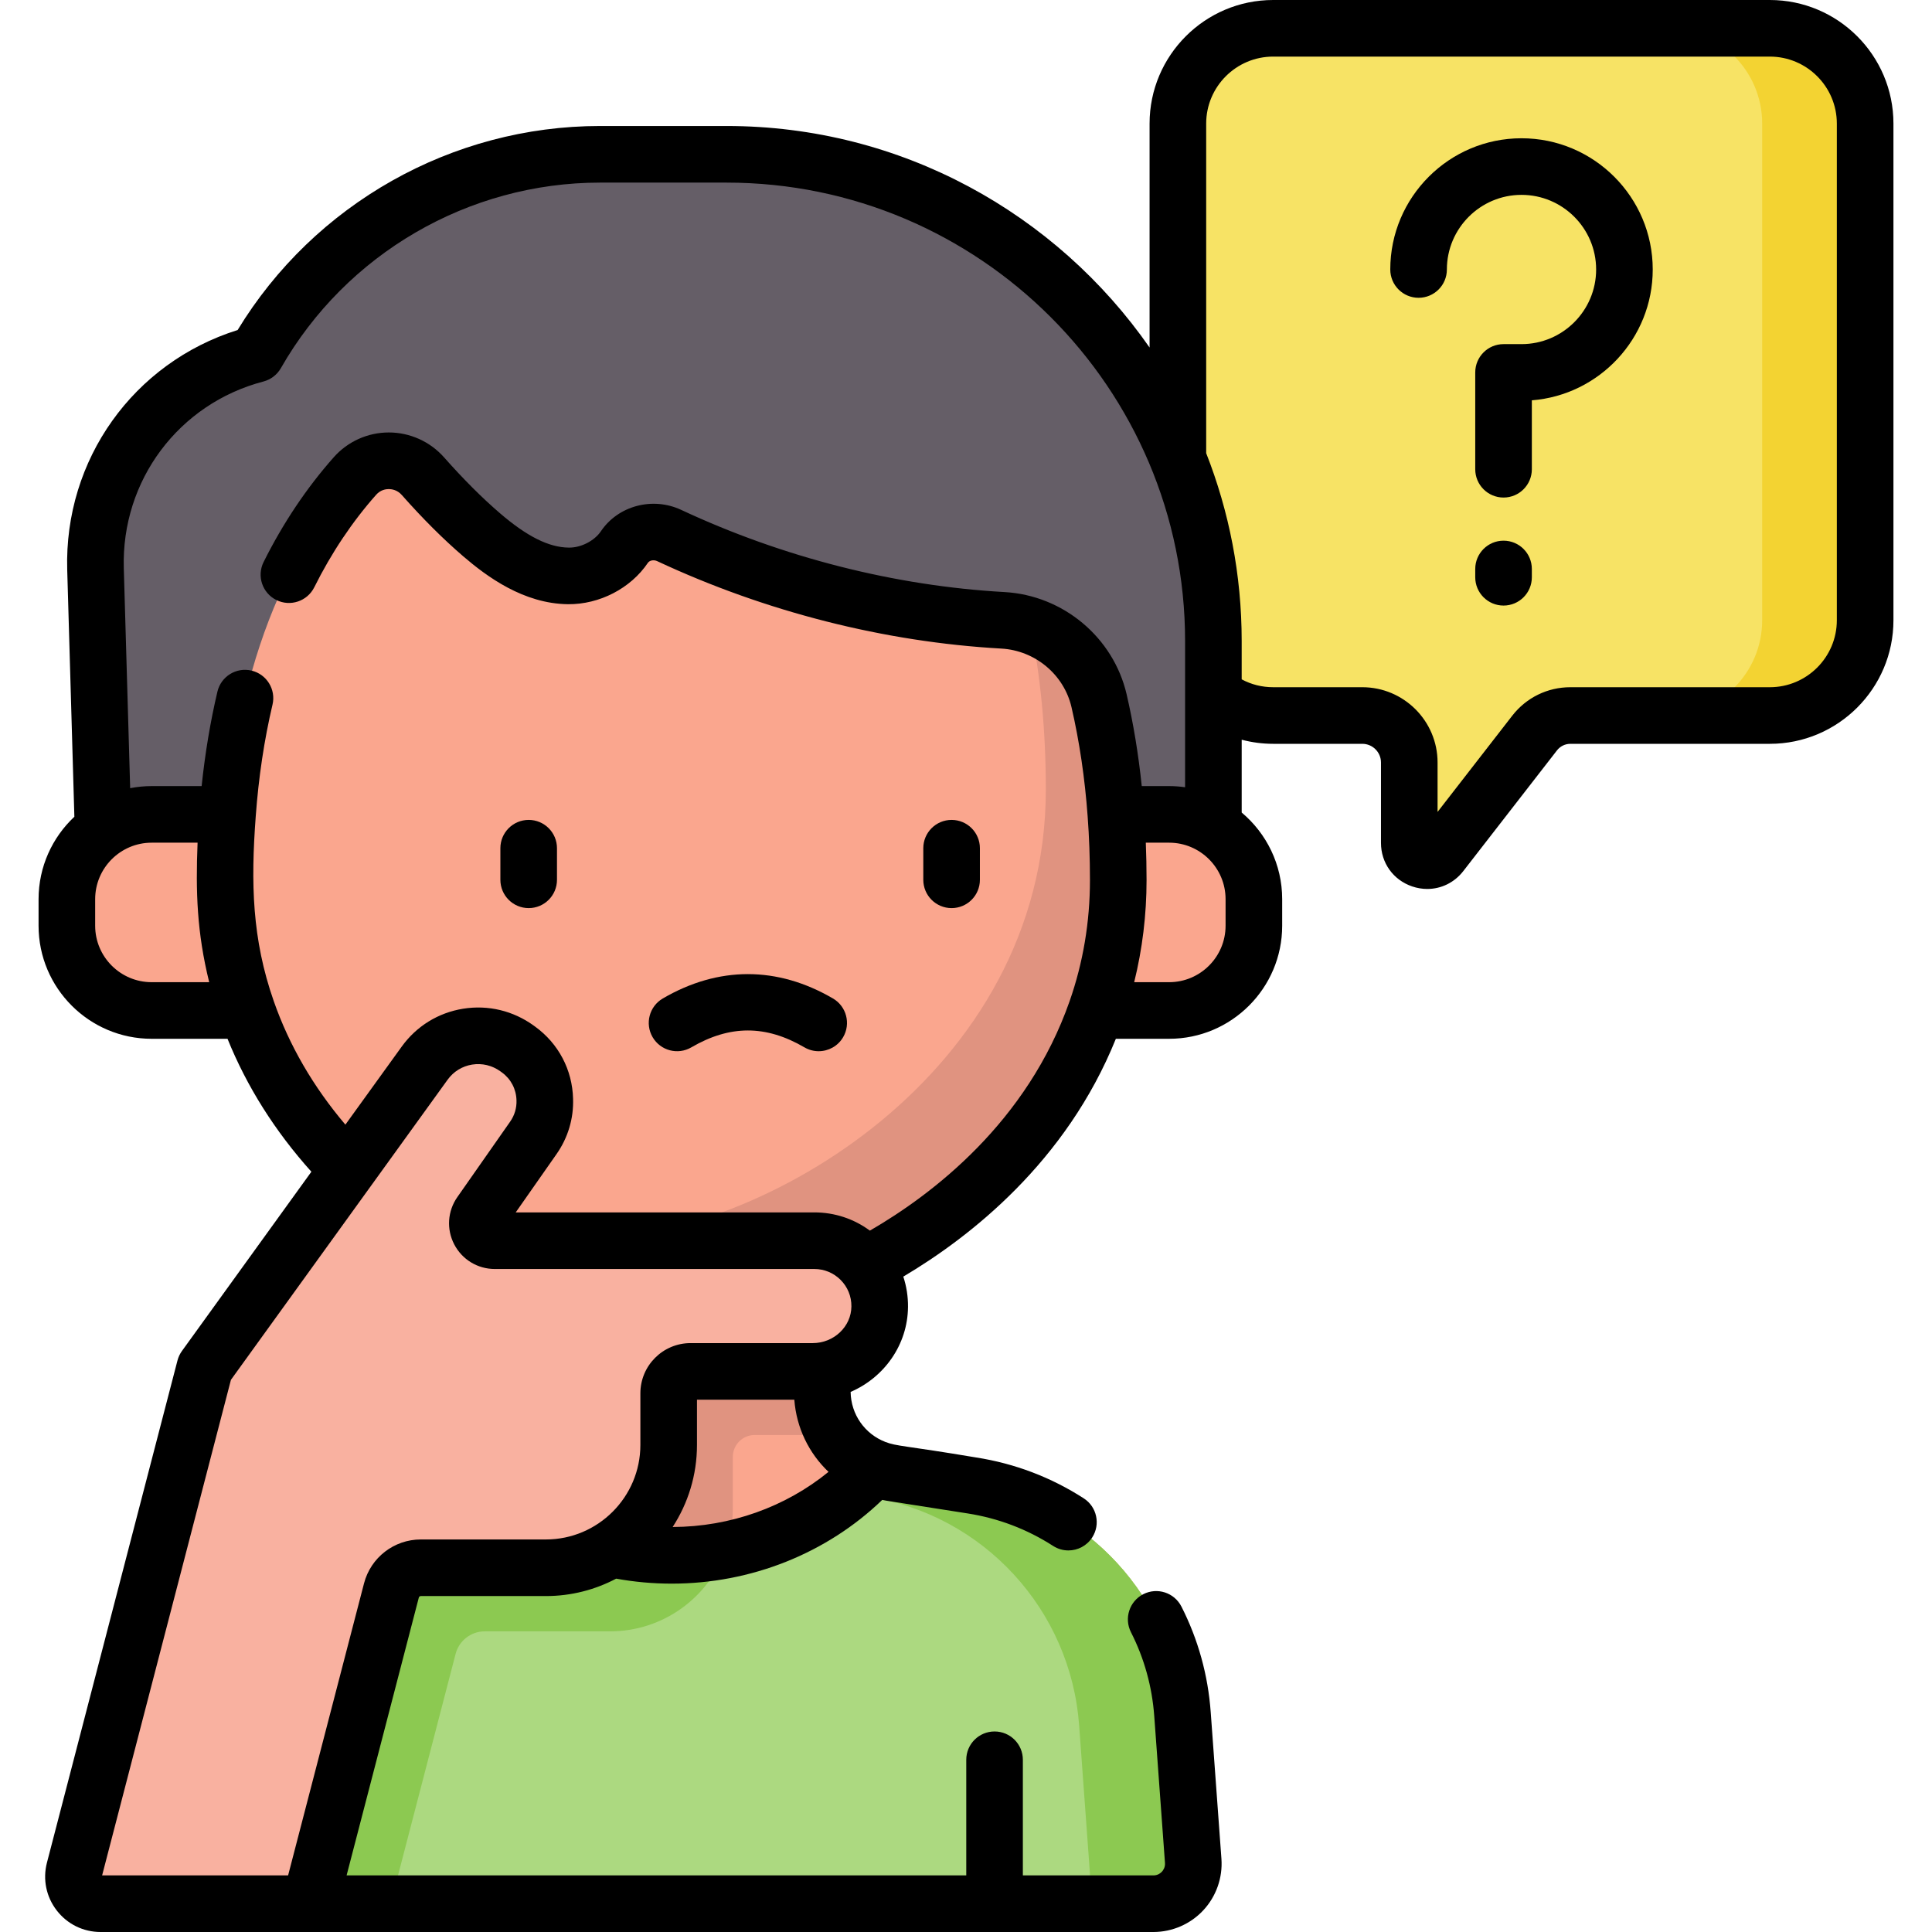 <svg enable-background="new 0 0 512 512" height="512" viewBox="0 0 512 512" width="512" xmlns="http://www.w3.org/2000/svg"><path d="m469.025 7.5h-131.622c-13.945 0-25.25 11.305-25.25 25.25v131.622c0 13.945 11.305 25.25 25.25 25.25h23.616c6.876 0 12.45 5.574 12.45 12.45v21.294c0 4.474 5.663 6.413 8.405 2.879l24.819-31.982c2.272-2.928 5.769-4.641 9.475-4.641h52.856c13.945 0 25.25-11.305 25.25-25.25v-131.622c.001-13.945-11.304-25.25-25.249-25.25z" fill="#f7e365"/><path d="m469.025 7.5h-27.278c13.945 0 25.25 11.305 25.25 25.25v131.622c0 13.945-11.305 25.25-25.25 25.25h27.278c13.945 0 25.25-11.305 25.25-25.25v-131.622c0-13.945-11.305-25.25-25.25-25.25z" fill="#f3d332"/><path d="m305.664 504.5h-265.888l3.659-50.219c2.241-30.733 25.374-55.858 55.826-60.621l21.055-3.302c10.706-1.667 18.587-10.89 18.587-21.715v-77.293h79.003v77.293c0 10.825 7.892 20.048 18.587 21.715l21.066 3.302c30.441 4.763 53.585 29.889 55.815 60.622l2.834 38.881c.445 6.124-4.403 11.337-10.544 11.337z" fill="#faa68e"/><path d="m120.74 438.298c.915-3.518 4.09-5.974 7.725-5.974h33.188c17.978 0 32.552-14.574 32.552-32.552v-13.682c0-3.205 2.598-5.802 5.802-5.802h21.256c-2.127-3.397-3.358-7.392-3.358-11.644v-22.996h-69.783c-3.735 0-5.921-4.2-3.778-7.253l13.986-19.984c2.176-3.096 3.161-6.679 3.042-10.208-.13-5.066-2.544-10.013-6.96-13.218l-.357-.26c-4.566-3.313-10.154-4.111-15.152-2.688v76.606c0 10.825-7.881 20.048-18.587 21.715l-21.056 3.302c-14.235 2.227-26.87 8.905-36.52 18.524l-22.562 86.798-.402 5.517h63.755z" fill="#e09380"/><path d="m305.664 504.5h-265.888l3.659-50.219c2.241-30.733 25.374-55.858 55.826-60.621l21.055-3.302c1.494-.238 2.934-.617 4.308-1.126 13.001 14.062 32.097 22.95 53.379 22.95 21.402 0 40.584-8.974 53.596-23.177 1.537.628 3.183 1.083 4.893 1.353l21.066 3.302c30.441 4.763 53.585 29.889 55.815 60.622l2.834 38.881c.444 6.115-4.405 11.337-10.543 11.337z" fill="#acd980"/><path d="m128.466 432.324h33.188c14.108 0 26.116-8.976 30.634-21.528-4.616.895-9.388 1.386-14.284 1.386-21.282 0-40.378-8.888-53.379-22.95-12.724 4.719-39.174.316-61.884 22.952l-22.562 86.798-.402 5.517h63.755l17.21-66.202c.913-3.517 4.089-5.973 7.724-5.973z" fill="#8cc951"/><path d="m316.207 493.162-2.834-38.881c-1.104-15.218-7.356-29.219-17.329-40.049-22.713-24.666-50.918-20.509-63.384-24.83-.049-.017-.095-.037-.144-.054-.309-.109-.617-.22-.918-.343-2.211 2.414-4.614 4.662-7.162 6.756l5.736.899c30.441 4.763 53.585 29.889 55.815 60.622l2.833 38.879c.237 3.255-1.031 6.244-3.184 8.339h20.027c6.142 0 10.99-5.213 10.544-11.338z" fill="#8cc951"/><path d="m192.551 40.894h-33.527c-39.02 0-73.059 21.32-91.11 52.945-25.094 6.574-43.387 29.768-42.601 56.945l2.895 100.149h293.347v-81.035c.001-71.247-57.756-129.004-129.004-129.004z" fill="#655e67"/><g fill="#faa68e"><path d="m91.86 267.793h-51.67c-12.407 0-22.465-10.058-22.465-22.465v-7.043c0-12.407 10.058-22.465 22.465-22.465h51.67z"/><path d="m258.155 267.793h51.67c12.407 0 22.465-10.058 22.465-22.465v-7.043c0-12.407-10.058-22.465-22.465-22.465h-51.67z"/><path d="m296.35 233.228c0 74.044-74.701 116.549-118.343 116.549-43.631 0-118.343-42.505-118.343-116.549 0-47.298 13.147-83.094 34.42-107.099 4.786-5.401 13.219-5.346 18 .06 4.864 5.5 9.984 10.754 15.56 15.543 6.568 5.641 14.321 10.79 22.965 10.884 5.77.07 11.755-3.024 14.863-7.648 2.574-3.829 7.683-5.011 11.863-3.058 27.561 12.879 57.97 20.773 88.458 22.479 12.26.686 22.688 9.336 25.465 21.297 3.313 14.281 5.092 30.133 5.092 47.542z"/></g><path d="m291.257 185.687c-2.206-9.505-9.252-16.903-18.202-19.891 2.672 13.23 4.1 27.71 4.1 43.439 0 75.608-76.279 119.011-120.843 119.011-20.724 0-48.314-9.396-71.9-27.052 25.684 31.45 65.899 48.584 93.595 48.584 43.643 0 118.343-42.505 118.343-116.549 0-17.41-1.779-33.262-5.093-47.542z" fill="#e09380"/><path d="m82.15 504.5 21.577-83.004c.922-3.547 4.124-6.023 7.789-6.023h33.137c17.978 0 32.552-14.574 32.552-32.552v-13.683c0-3.205 2.598-5.802 5.802-5.802h32.357c9.58 0 17.688-7.589 17.764-17.169.043-4.85-1.905-9.234-5.066-12.395-3.139-3.139-7.47-5.077-12.254-5.077h-84.686c-3.735 0-5.921-4.2-3.778-7.253l13.986-19.984c2.176-3.096 3.161-6.679 3.042-10.208-.13-5.066-2.544-10.013-6.961-13.218l-.357-.26c-7.892-5.727-18.847-3.984-24.508 3.865-9.992 13.856-53.91 74.662-58.251 80.681l-34.593 133.08c-1.184 4.555 2.254 9.001 6.961 9.001h55.487z" fill="#f9b1a0"/><path d="m403.214 36.641c-19.177 0-34.777 15.601-34.777 34.778 0 4.142 3.357 7.5 7.5 7.5s7.5-3.358 7.5-7.5c0-10.906 8.872-19.778 19.777-19.778 10.906 0 19.778 8.872 19.778 19.778s-8.872 19.778-19.778 19.778h-4.76c-4.143 0-7.5 3.358-7.5 7.5v25.659c0 4.142 3.357 7.5 7.5 7.5s7.5-3.358 7.5-7.5v-18.266c17.9-1.402 32.038-16.417 32.038-34.671 0-19.177-15.602-34.778-34.778-34.778z"/><path d="m398.454 143.284c-4.143 0-7.5 3.358-7.5 7.5v2.197c0 4.142 3.357 7.5 7.5 7.5s7.5-3.358 7.5-7.5v-2.197c0-4.142-3.358-7.5-7.5-7.5z"/><path d="m469.019 0h-131.619c-18.059 0-32.75 14.691-32.75 32.75v59.346c-24.681-35.453-65.723-58.706-112.1-58.706h-33.53c-39.209 0-75.726 20.641-96.045 54.07-27.575 8.646-46 34.331-45.162 63.537l1.894 65.445c-5.833 5.472-9.487 13.239-9.487 21.849v7.04c0 16.52 13.444 29.96 29.97 29.96h20.105c5.118 12.659 12.565 24.47 22.223 35.231-5.316 7.362-32.63 45.187-34.306 47.51-.543.753-.942 1.602-1.176 2.5l-34.593 133.08c-1.153 4.435-.207 9.059 2.597 12.684 2.803 3.625 7.04 5.705 11.622 5.705h278.998c5.002 0 9.824-2.1 13.231-5.761 3.408-3.662 5.158-8.625 4.799-13.625l-2.84-38.876c-.713-9.839-3.325-19.255-7.765-27.987-1.879-3.692-6.395-5.164-10.085-3.286-3.692 1.877-5.163 6.393-3.286 10.085 3.53 6.942 5.607 14.435 6.175 22.277l2.84 38.872c.084 1.166-.477 1.956-.817 2.322s-1.087.98-2.252.98h-34.593v-30.645c0-4.142-3.357-7.5-7.5-7.5s-7.5 3.358-7.5 7.5v30.643h-164.218l19.137-73.616c.063-.242.281-.411.531-.411h33.137c6.725 0 13.064-1.674 18.635-4.615 4.816.874 9.75 1.323 14.711 1.323 21.034 0 41.107-8.035 55.802-22.192l.028.005c1.464.304.354.08 22.572 3.577 8.146 1.273 15.775 4.172 22.679 8.616 1.256.809 2.662 1.195 4.053 1.195 2.465 0 4.88-1.214 6.313-3.441 2.242-3.482 1.236-8.124-2.247-10.366-8.673-5.584-18.256-9.225-28.479-10.823-19.244-3.227-21.01-2.937-24.091-4.121-5.414-2.089-9.116-7.243-9.209-13.26 8.869-3.807 15.129-12.475 15.208-22.537.025-2.768-.406-5.465-1.246-8.015 17.741-10.517 43.179-30.42 56.33-63.029h14.117c16.52 0 29.96-13.44 29.96-29.96v-7.04c0-9.208-4.177-17.457-10.73-22.959v-19.297c2.708.714 5.512 1.086 8.341 1.086h23.619c2.729 0 4.95 2.22 4.95 4.95v21.3c0 5.295 3.237 9.823 8.248 11.536 1.334.456 2.691.677 4.025.677 3.676 0 7.178-1.678 9.552-4.745l24.815-31.973c.862-1.109 2.16-1.745 3.56-1.745h52.86c18.059 0 32.75-14.691 32.75-32.75v-131.62c0-18.059-14.696-32.75-32.761-32.75zm-443.799 245.33v-7.04c0-8.254 6.715-14.97 14.97-14.97h12.17c-.516 13.041-.178 23.78 3.079 36.97h-15.249c-8.255 0-14.97-6.711-14.97-14.96zm153.038 159.344c4.072-6.269 6.448-13.736 6.448-21.752v-11.985h25.797c.569 7.492 3.899 14.225 9.065 19.12-11.403 9.313-26.017 14.558-41.31 14.617zm37.107-48.738h-32.357c-7.335 0-13.302 5.967-13.302 13.302v13.683c0 13.813-11.238 25.052-25.052 25.052h-33.137c-7.079 0-13.267 4.785-15.048 11.637l-20.119 77.39h-49.288l34.138-131.333c2.645-3.665 51.292-71.032 57.428-79.541 1.557-2.158 3.86-3.579 6.484-4 2.655-.427 5.334.218 7.529 1.811l.366.267c2.383 1.729 3.792 4.403 3.87 7.398.068 2.029-.514 3.981-1.691 5.656l-13.98 19.974c-2.605 3.71-2.924 8.514-.834 12.537 2.092 4.025 6.211 6.526 10.75 6.526h84.686c2.625 0 5.093 1.023 6.951 2.88 1.874 1.875 2.894 4.369 2.87 7.032-.042 5.365-4.647 9.729-10.264 9.729zm109.425-110.606c0 8.249-6.711 14.96-14.96 14.96h-9.259c2.167-8.776 3.278-17.837 3.278-27.06 0-3.344-.071-6.654-.199-9.91h6.18c8.249 0 14.96 6.716 14.96 14.97zm-14.96-37.01h-7.253c-.879-8.424-2.219-16.582-4.012-24.328-3.504-15.075-16.808-26.215-32.355-27.09-29.058-1.629-58.694-9.163-85.709-21.789-7.564-3.528-16.699-1.092-21.252 5.668-1.719 2.554-5.331 4.412-8.552 4.339-5.251-.061-11.025-2.946-18.167-9.077-4.816-4.142-9.669-8.991-14.83-14.819-3.711-4.201-9.05-6.613-14.648-6.618h-.019c-5.565 0-10.873 2.386-14.567 6.55-7.217 8.144-13.478 17.494-18.609 27.788-1.848 3.707-.341 8.21 3.366 10.059 3.708 1.848 8.21.341 10.059-3.366 4.545-9.118 10.066-17.372 16.409-24.529 1.158-1.305 2.589-1.501 3.343-1.501.774.012 2.234.201 3.431 1.556 5.622 6.348 10.949 11.665 16.29 16.258 6.274 5.386 15.979 12.563 27.764 12.699 8.347.085 16.622-4.202 21.172-10.96.453-.673 1.561-.876 2.464-.455 28.726 13.425 60.268 21.438 91.213 23.174 8.938.503 16.581 6.88 18.585 15.503 2.107 9.103 3.55 18.853 4.287 28.997.404 5.409.609 11.079.609 16.852 0 11.072-1.813 21.866-5.389 32.084-11.205 32.035-36.282 51.171-52.931 60.812-4.241-3.136-9.351-4.831-14.721-4.831h-79.137l10.795-15.424c3.058-4.352 4.58-9.46 4.403-14.713-.196-7.642-3.861-14.602-10.045-19.089l-.365-.266c-5.452-3.955-12.101-5.547-18.722-4.487-6.589 1.057-12.368 4.621-16.275 10.036-2.822 3.914-8.354 11.577-14.933 20.69-8.512-10.036-14.884-21.011-18.981-32.729-5.774-16.494-6.096-31.308-4.779-48.947.755-10.358 2.252-20.328 4.449-29.632.952-4.031-1.544-8.071-5.576-9.023-4.031-.952-8.071 1.544-9.023 5.576-1.881 7.966-3.278 16.365-4.186 25.034h-13.243c-1.948 0-3.85.193-5.696.55l-1.687-58.305c-.668-23.248 14.552-43.59 37.012-49.469 1.951-.511 3.615-1.786 4.615-3.538 17.306-30.33 49.718-49.17 84.586-49.17h33.53c67.001 0 121.51 54.509 121.51 121.51v38.724c-1.383-.196-2.794-.304-4.23-.304zm176.95-43.95c0 9.788-7.963 17.75-17.75 17.75h-52.86c-6.062 0-11.674 2.746-15.404 7.541l-19.796 25.507v-13.098c0-11-8.949-19.95-19.95-19.95h-23.62c-2.968 0-5.798-.719-8.341-2.084v-10.136c0-17.568-3.338-34.37-9.409-49.809v-87.341c0-9.788 7.963-17.75 17.75-17.75h131.619c9.793 0 17.761 7.962 17.761 17.75z"/><path d="m140.106 240.658c4.142 0 7.5-3.358 7.5-7.5v-8.374c0-4.142-3.358-7.5-7.5-7.5s-7.5 3.358-7.5 7.5v8.374c0 4.142 3.358 7.5 7.5 7.5z"/><path d="m252.183 240.658c4.143 0 7.5-3.358 7.5-7.5v-8.374c0-4.142-3.357-7.5-7.5-7.5-4.142 0-7.5 3.358-7.5 7.5v8.374c0 4.142 3.358 7.5 7.5 7.5z"/><path d="m183.209 277.559c10.226-5.965 19.749-5.965 29.975 0 1.188.693 2.488 1.023 3.772 1.022 2.58 0 5.091-1.333 6.485-3.722 2.087-3.578.878-8.17-2.7-10.257-14.749-8.604-30.341-8.604-45.09 0-3.578 2.087-4.787 6.68-2.7 10.257 2.087 3.579 6.681 4.787 10.258 2.7z"/></svg>